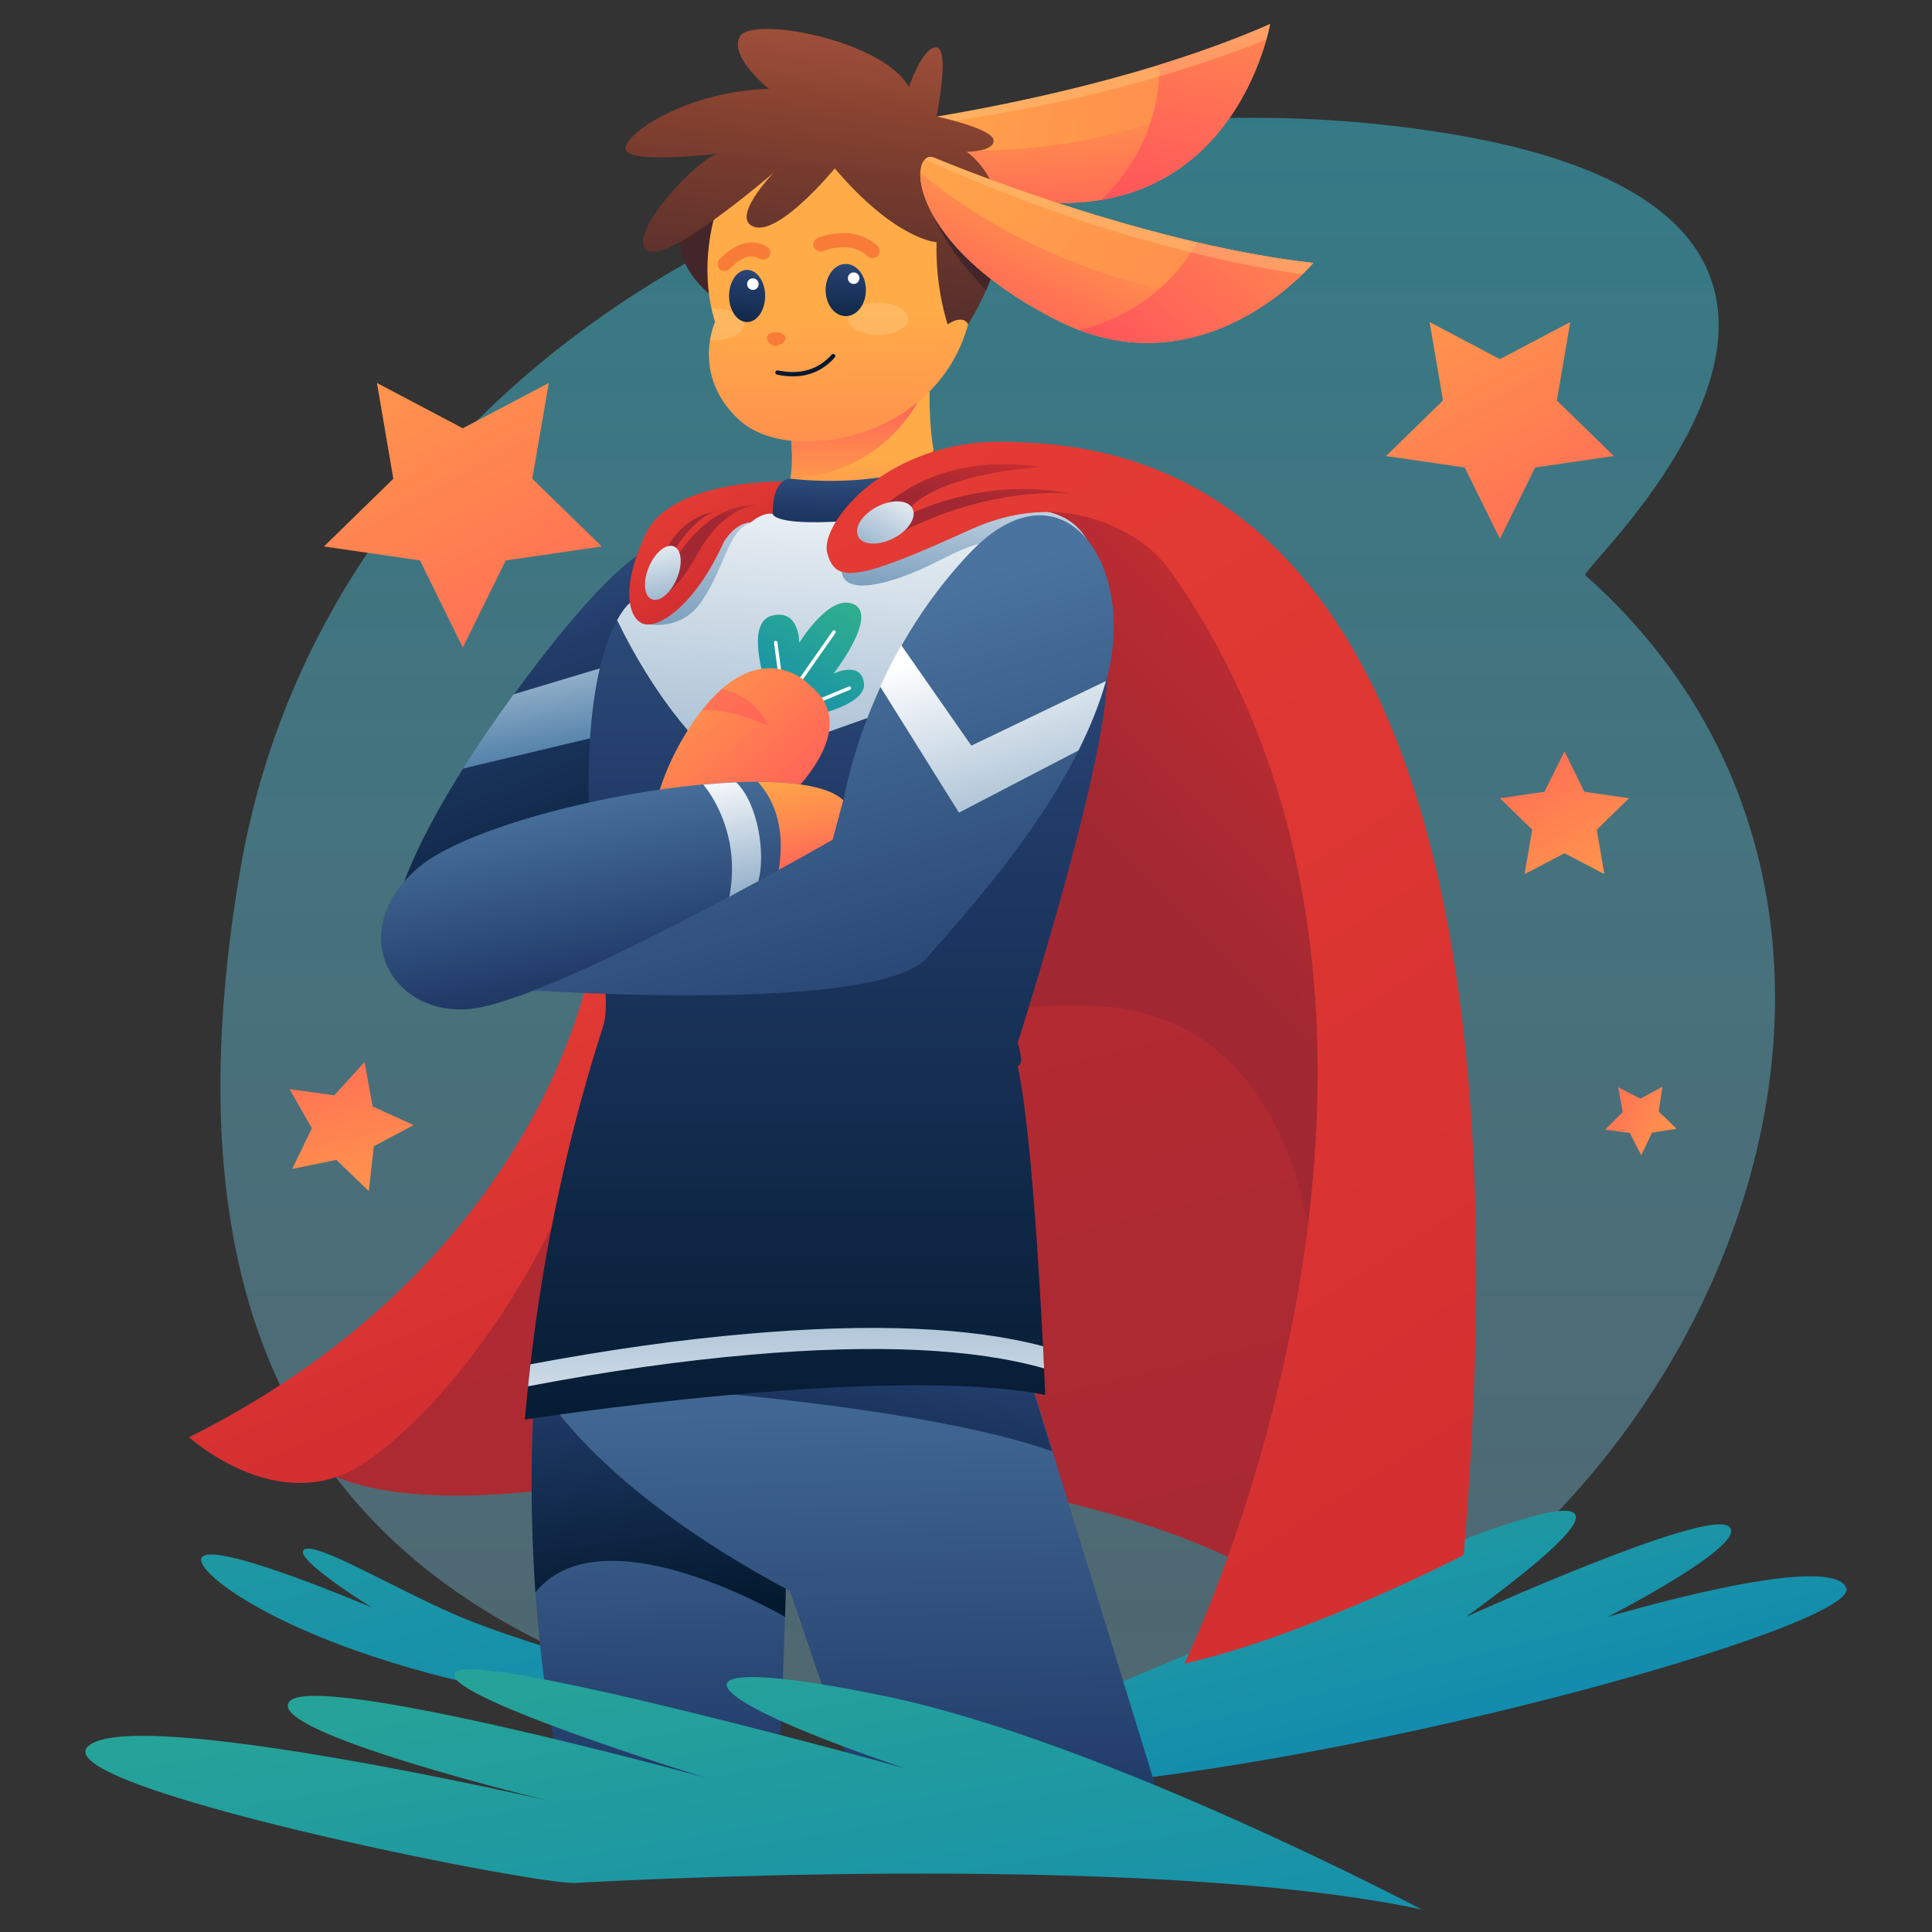 <svg width="1200" height="1200" viewBox="0 0 1200 1200" fill="none" xmlns="http://www.w3.org/2000/svg">
<rect x="0" y="0" width="1200" height="1200" fill="#333333" stroke="none"/>
<g clip-path="url(#clip0_9387_835)">
<path d="M984.598 357.206C980.396 353.527 1229.82 128.806 883.043 80.445C536.265 32.084 202.444 228.331 149.215 540.312C95.986 852.292 209.536 1052.31 601.663 1084.55C993.791 1116.88 1270.97 611.802 984.598 357.206Z" fill="url(#paint0_linear_9387_835)"/>
<path d="M193.339 907.399C193.339 907.399 222.755 944.633 370.799 921.154C518.93 897.587 690.262 925.184 784.464 978.188C878.665 1031.19 859.23 680.839 859.23 680.839L805.3 392.688L691.75 306.392C691.75 306.392 593.872 287.731 585.379 294.127C576.975 300.522 467.54 348.708 467.54 348.708L425.779 579.473L339.107 762.842L193.339 907.399Z" fill="url(#paint1_linear_9387_835)"/>
<path d="M815.718 901.441C819.395 890.841 849.162 636.07 683.258 624.943C517.442 613.817 456.421 755.658 456.421 755.658L411.772 653.767L548.522 336.793L664.523 297.193L788.841 355.804L841.37 527.608V700.726L815.718 901.441Z" fill="url(#paint2_linear_9387_835)"/>
<path d="M446.091 488.009C446.703 490.637 402.667 521.388 402.667 521.388C402.667 521.388 245.431 630.551 242.366 591.914C240.265 565.368 258.125 524.104 287.629 477.408C297.084 462.514 307.677 447.007 319.233 431.237C324.049 424.666 329.039 418.008 334.204 411.262C389.885 338.983 406.694 339.772 406.694 339.772C406.694 339.772 445.478 485.468 446.091 488.009Z" fill="url(#paint3_linear_9387_835)"/>
<path d="M390.935 409.597V452.789L287.454 477.408C296.909 462.514 307.502 447.007 319.058 431.237L390.935 409.597Z" fill="url(#paint4_linear_9387_835)"/>
<path d="M401.791 1041.27C401.791 1041.27 325.887 1021.12 285.965 1004.3C245.956 987.387 196.228 957.162 188.874 962.506C181.52 967.85 230.897 998.426 230.897 998.426C230.897 998.426 137.046 958.388 126.015 966.624C114.984 974.771 189.225 1031.54 346.723 1056.07C504.222 1080.52 401.791 1041.27 401.791 1041.27Z" fill="url(#paint5_linear_9387_835)"/>
<path d="M487.588 1004.3C486.188 1051.34 483.386 1111.44 483.386 1111.44H350.313C340.42 1069.83 335.255 1026.9 332.628 988.964C327.988 921.417 331.665 869.639 331.665 869.639L366.86 860.878C366.86 860.878 487.151 926.586 488.289 954.183C488.639 963.032 488.289 982.218 487.588 1004.3Z" fill="url(#paint6_linear_9387_835)"/>
<path d="M487.588 1004.3C477.433 998.426 372.375 939.728 332.541 989.052C327.901 921.505 331.578 869.727 331.578 869.727L366.772 860.966C366.772 860.966 487.063 926.674 488.201 954.271C488.639 963.032 488.289 982.219 487.588 1004.3Z" fill="url(#paint7_linear_9387_835)"/>
<path d="M571.547 1097.25C571.547 1097.25 788.841 1005.96 854.853 978.101C920.864 950.241 1063.57 892.943 910.533 1004.3C910.533 1004.3 1056.83 937.975 1073.28 947.787C1089.74 957.6 998.606 1004.3 998.606 1004.3C998.606 1004.3 1136.93 962.769 1146.74 986.248C1156.54 1009.73 824.211 1103.12 628.979 1111.53L571.547 1097.25Z" fill="url(#paint8_linear_9387_835)"/>
<path d="M724.493 1131.51L532.676 1111.44L490.652 988.176C373.076 925.71 339.282 866.923 339.282 866.923L370.887 824.695L422.978 830.302L638.959 853.519L653.754 901.441L724.493 1131.51Z" fill="url(#paint9_linear_9387_835)"/>
<path d="M653.579 901.441C576.449 874.019 413.085 861.403 383.231 860.965L422.803 830.302L638.784 853.519L653.579 901.441Z" fill="url(#paint10_linear_9387_835)"/>
<path d="M366.509 600.237C366.509 600.237 337.706 782.467 117.435 892.681C117.435 892.681 173.729 944.108 226.345 908.626C278.961 873.144 350.488 779.838 383.319 653.767C416.149 527.696 366.509 600.237 366.509 600.237Z" fill="url(#paint11_linear_9387_835)"/>
<path d="M648.502 849.927C648.939 860.265 649.202 866.398 649.202 866.398C549.485 846.773 326.062 881.729 326.062 881.729C326.588 874.721 327.288 867.799 327.988 861.053C328.426 856.498 328.951 851.942 329.477 847.386C342.871 730.426 371.85 646.846 374.827 636.771C378.066 625.732 375.002 604.53 375.002 604.53C354.603 462.864 371.85 406.005 383.231 385.242C387.696 377.094 391.286 374.465 391.286 374.465L441.626 322.863L492.316 307.969C492.316 307.969 547.033 325.754 621.799 317.168C636.508 315.504 647.714 316.555 656.118 319.621C676.517 327.068 681.42 346.255 683.258 367.457C684.571 382.175 684.396 397.945 686.935 411.525C694.639 452.614 632.043 647.897 632.043 647.897C636.945 662.616 632.043 662.003 632.043 662.003C640.009 697.835 645.437 788.6 647.801 836.26C648.064 841.253 648.327 845.897 648.502 849.927Z" fill="url(#paint12_linear_9387_835)"/>
<path d="M683.258 367.281C680.194 388.658 667.412 409.334 653.142 411.349C611.119 417.131 452.394 477.495 452.394 477.495C417.375 451.387 391.723 402.676 383.319 385.154C387.784 377.006 391.373 374.378 391.373 374.378L441.713 322.775L492.403 307.881C492.403 307.881 512.539 314.452 545.107 317.694C566.206 319.796 592.471 320.497 621.799 317.08C636.507 315.416 647.714 316.467 656.118 319.534C670.739 324.878 677.392 336.179 680.632 350.022C681.945 355.366 682.733 361.236 683.258 367.281Z" fill="url(#paint13_linear_9387_835)"/>
<path d="M398.114 386.818C398.114 386.818 421.84 394.616 436.198 372.976C450.556 351.336 452.219 329.872 466.051 324.615C479.884 319.271 443.026 309.283 443.026 309.283L420.351 321.111L405.643 347.306L403.367 359.309L398.114 386.818Z" fill="url(#paint14_linear_9387_835)"/>
<path d="M680.632 349.934C670.564 348.007 656.206 344.765 638.784 339.421C602.977 328.382 590.107 350.11 552.199 360.886C514.29 371.574 523.746 348.007 523.746 348.007L533.026 333.289C533.026 333.289 540.03 324.352 545.02 317.694C566.119 319.797 592.383 320.497 621.712 317.081C636.42 315.416 647.626 316.467 656.031 319.534C670.739 324.79 677.392 336.092 680.632 349.934Z" fill="url(#paint15_linear_9387_835)"/>
<path d="M427.968 126.265C427.968 126.265 407.307 155.527 442.326 184.088C477.345 212.649 476.295 120.658 476.295 120.658L462.024 101.121L445.653 107.166L427.968 126.265Z" fill="url(#paint16_linear_9387_835)"/>
<path d="M579.776 279.058L577.062 300.522L487.851 307.881C489.339 304.903 490.39 301.223 491.003 297.281C493.104 284.314 491.178 268.632 490.478 266.529L527.948 246.905L545.458 237.705C545.458 237.705 574.699 217.906 577.5 233.763C577.675 234.902 577.763 236.216 577.675 237.705C576.362 260.397 579.776 279.058 579.776 279.058Z" fill="url(#paint17_linear_9387_835)"/>
<path d="M490.39 299.033C490.39 299.033 417.462 296.405 400.916 331.887C384.369 367.369 391.11 386.205 400.916 387.782C410.721 389.359 432.17 374.991 449.505 336.793C449.505 336.793 456.071 324.966 466.051 324.528C466.051 324.528 473.843 317.957 479.884 319.183C486.012 320.41 491.265 314.452 492.141 312.525C492.929 310.685 490.39 299.033 490.39 299.033Z" fill="url(#paint18_linear_9387_835)"/>
<path d="M408.445 369.822C408.445 369.822 417.025 373.326 433.571 343.451C450.118 313.576 470.166 313.926 470.166 313.926C470.166 313.926 444.34 309.371 420.789 345.203L417.725 343.539C417.725 343.539 430.157 321.636 444.165 317.869C444.165 317.869 423.941 319.358 412.647 343.539C401.354 367.719 409.408 361.148 409.408 361.148L408.445 369.822Z" fill="url(#paint19_linear_9387_835)"/>
<path d="M491.003 297.281C491.003 297.281 479.534 296.842 479.972 319.271C479.972 319.271 480.585 331.536 575.837 318.044C575.837 318.044 592.558 310.772 581.965 288.344C581.878 288.344 543.006 303.238 491.003 297.281Z" fill="url(#paint20_linear_9387_835)"/>
<path d="M577.412 233.851C577.15 234.814 559.202 293.25 491.003 297.28C493.104 284.314 491.178 268.632 490.477 266.529L527.948 246.905C550.798 240.859 576.8 233.938 577.412 233.851Z" fill="url(#paint21_linear_9387_835)"/>
<path d="M601.313 201.435C581.527 274.064 489.952 289.22 459.31 261.01C439.875 243.137 439.087 223.337 441.013 211.247C442.151 204.326 444.164 199.945 444.164 199.945C443.289 197.054 442.501 194.251 441.888 191.447C434.622 158.068 445.565 128.718 445.565 128.718L454.495 107.254L466.489 97.441C466.489 97.441 489.777 93.849 491.616 93.849C493.454 93.849 523.045 97.441 523.045 97.441C523.045 97.441 557.714 108.568 561.216 111.809C564.718 115.051 588.181 141.597 588.356 142.473C588.531 143.349 599.387 185.577 599.387 185.577L601.313 201.435Z" fill="url(#paint22_linear_9387_835)"/>
<path opacity="0.4" d="M545.37 208.005C555.717 208.005 564.105 203.534 564.105 198.018C564.105 192.502 555.717 188.03 545.37 188.03C535.023 188.03 526.635 192.502 526.635 198.018C526.635 203.534 535.023 208.005 545.37 208.005Z" fill="#FFCA83"/>
<path opacity="0.4" d="M462.024 201.435C462.024 206.954 453.62 211.422 443.289 211.422C442.501 211.422 441.801 211.422 441.013 211.335C442.151 204.413 444.164 200.033 444.164 200.033C443.289 197.142 442.501 194.338 441.888 191.535C442.326 191.535 442.764 191.535 443.201 191.535C453.62 191.535 462.024 196.003 462.024 201.435Z" fill="#FFCA83"/>
<path d="M788.841 15C788.841 15 788.228 18.592 786.565 24.549C780.874 44.7 763.277 91.396 717.052 113.737C707.421 118.38 696.565 121.972 684.309 124.075C679.406 124.951 674.241 125.477 668.813 125.827C594.047 130.032 558.064 105.239 549.66 89.206C547.821 85.702 547.296 82.723 547.996 80.445C548.171 79.744 548.522 79.131 548.872 78.693C549.66 77.641 550.885 77.116 552.111 76.941C562.354 75.626 640.272 64.85 719.941 40.319C743.316 33.048 766.866 24.637 788.841 15Z" fill="url(#paint23_linear_9387_835)"/>
<path d="M725.982 72.911C725.982 72.911 721.254 95.865 717.139 113.737C707.509 118.38 696.653 121.972 684.396 124.075C679.494 124.951 674.328 125.477 668.9 125.827C594.047 130.033 558.065 105.239 549.66 89.206C566.907 92.36 640.447 103.049 725.982 72.911Z" fill="url(#paint24_linear_9387_835)"/>
<path d="M788.841 15C788.841 15 772.732 109.181 684.309 124.075C716.001 92.798 720.378 58.542 720.028 40.232C743.316 33.048 766.866 24.637 788.841 15Z" fill="url(#paint25_linear_9387_835)"/>
<path opacity="0.4" d="M788.841 15C788.841 15 788.228 18.592 786.565 24.549C681.244 67.128 568.483 78.605 547.996 80.445C548.171 79.744 548.522 79.131 548.872 78.693C549.66 77.641 550.885 77.116 552.111 76.941C562.354 75.626 640.272 64.85 719.941 40.319C743.316 33.048 766.866 24.637 788.841 15Z" fill="#FFCA83"/>
<path d="M612.432 180.321C609.543 186.979 605.866 193.988 601.313 201.435C601.313 201.435 598.862 194.864 588.619 201.435C588.619 201.435 580.915 179.532 581.703 150.446C581.703 150.446 556.401 149.131 518.493 104.625C518.493 104.625 484.612 145.89 468.678 140.984C452.919 136.165 479.884 107.955 480.497 107.254C479.534 108.042 413.085 165.602 401.354 155.177C389.71 144.839 433.921 97.441 446.528 95.339C440.925 96.04 390.585 101.734 388.659 92.798C386.646 83.424 427.005 56.44 477.608 55.213C477.608 55.213 452.307 35.238 459.661 22.535C467.015 9.919 547.821 24.55 564.543 53.987C564.543 53.987 573.123 28.667 581.703 29.456C590.282 30.244 581.703 72.297 581.703 72.297C581.703 72.297 616.809 79.919 617.159 87.103C617.597 94.287 600.438 94.287 600.438 94.287C600.438 94.287 612.344 102.085 618.385 119.519C623.2 133.624 624.163 153.512 612.432 180.321Z" fill="url(#paint26_linear_9387_835)"/>
<path d="M612.432 180.321C573.648 139.845 576.712 118.293 574.524 116.453L601.313 107.341C601.313 107.341 610.243 113.912 618.473 119.782C623.2 133.624 624.163 153.512 612.432 180.321Z" fill="url(#paint27_linear_9387_835)"/>
<path d="M815.718 163.324C815.718 163.324 813.355 166.128 808.89 170.421C793.919 184.964 755.223 216.504 704.095 212.649C693.414 211.86 682.208 209.495 670.564 205.114C665.836 203.362 661.109 201.259 656.293 198.806C589.494 164.901 570.847 125.389 571.635 107.254C571.81 103.311 572.86 100.42 574.611 98.843C575.136 98.317 575.662 97.967 576.275 97.704C577.5 97.266 578.814 97.354 579.952 97.792C589.494 101.734 662.247 131.609 743.491 150.445C767.304 156.053 791.818 160.608 815.718 163.324Z" fill="url(#paint28_linear_9387_835)"/>
<path d="M732.285 181.722C732.285 181.722 716.702 199.244 704.095 212.649C693.414 211.86 682.208 209.495 670.564 205.114C665.836 203.362 661.109 201.259 656.293 198.806C589.494 164.901 570.847 125.389 571.635 107.253C584.942 118.73 643.161 164.901 732.285 181.722Z" fill="url(#paint29_linear_9387_835)"/>
<path d="M815.719 163.324C815.719 163.324 754.523 236.654 670.564 205.114C713.638 193.988 734.649 166.478 743.491 150.533C767.305 156.053 791.818 160.608 815.719 163.324Z" fill="url(#paint30_linear_9387_835)"/>
<path opacity="0.4" d="M815.718 163.324C815.718 163.324 813.355 166.127 808.89 170.42C696.478 154.3 593.171 107.604 574.524 98.93C575.049 98.405 575.574 98.054 576.187 97.791C577.413 97.353 578.726 97.441 579.864 97.879C589.407 101.821 662.159 131.697 743.404 150.533C767.304 156.052 791.818 160.608 815.718 163.324Z" fill="#FFCA83"/>
<path d="M525.322 196.353C532.236 196.353 537.841 189.097 537.841 180.145C537.841 171.194 532.236 163.938 525.322 163.938C518.407 163.938 512.802 171.194 512.802 180.145C512.802 189.097 518.407 196.353 525.322 196.353Z" fill="url(#paint31_linear_9387_835)"/>
<path d="M530.224 176.378C532.207 176.378 533.814 174.77 533.814 172.786C533.814 170.803 532.207 169.194 530.224 169.194C528.242 169.194 526.635 170.803 526.635 172.786C526.635 174.77 528.242 176.378 530.224 176.378Z" fill="white"/>
<path d="M464.038 200.033C470.227 200.033 475.244 192.776 475.244 183.825C475.244 174.874 470.227 167.617 464.038 167.617C457.849 167.617 452.832 174.874 452.832 183.825C452.832 192.776 457.849 200.033 464.038 200.033Z" fill="url(#paint32_linear_9387_835)"/>
<path d="M467.627 180.058C469.61 180.058 471.217 178.45 471.217 176.466C471.217 174.482 469.61 172.874 467.627 172.874C465.645 172.874 464.038 174.482 464.038 176.466C464.038 178.45 465.645 180.058 467.627 180.058Z" fill="white"/>
<path d="M481.547 215.014C481.547 215.014 476.382 213.788 476.382 209.845C476.382 204.764 487.851 205.728 487.851 209.845C487.851 213.963 481.547 215.014 481.547 215.014Z" fill="#F87C38"/>
<path d="M541.956 160.345C540.905 160.345 539.854 159.995 538.979 159.207C534.426 155.001 528.561 153.074 521.382 153.599C515.691 154.038 511.314 155.877 511.314 155.877C509.125 156.841 506.499 155.79 505.536 153.599C504.573 151.409 505.623 148.781 507.812 147.817C508.687 147.467 529.699 138.618 544.932 152.723C546.683 154.388 546.771 157.104 545.195 158.944C544.319 159.82 543.181 160.345 541.956 160.345Z" fill="#F87C38"/>
<path d="M450.03 168.318C448.279 168.318 446.616 167.267 446.003 165.602C445.215 163.675 445.915 161.572 447.491 160.433C447.579 160.345 447.666 160.258 447.842 160.083C454.67 153.424 465.088 146.854 476.207 153.074C478.308 154.3 479.096 156.929 477.87 159.031C476.645 161.134 474.018 161.922 471.917 160.696C466.664 157.717 460.886 159.469 453.882 166.303C453.094 167.091 452.569 167.617 451.606 167.968C451.081 168.23 450.556 168.318 450.03 168.318Z" fill="#F87C38"/>
<path d="M492.491 233.763C489.689 233.763 486.713 233.5 483.649 232.887C483.298 232.799 482.861 232.712 482.773 232.712C482.073 232.624 481.547 232.011 481.547 231.31C481.547 230.609 482.248 229.996 482.948 230.083C483.211 230.083 483.561 230.171 484.174 230.258C497.394 232.799 508.337 229.47 516.567 220.271C517.092 219.745 517.88 219.658 518.405 220.183C518.93 220.709 519.018 221.497 518.493 222.023C511.489 229.908 502.734 233.763 492.491 233.763Z" fill="url(#paint33_linear_9387_835)"/>
<path d="M728.52 356.856C722.129 347.744 714.075 339.771 704.62 333.902C684.834 321.461 648.852 307.969 602.626 328.995C530.749 361.762 519.106 361.937 513.853 343.714C508.6 325.316 551.498 272.487 624.601 274.414C697.704 276.342 965.513 286.855 909.132 965.835C909.132 965.835 812.742 1015.86 735.612 1033.3C735.787 1033.21 926.466 641.239 728.52 356.856Z" fill="url(#paint34_linear_9387_835)"/>
<path d="M533.026 333.201C533.026 333.201 562.967 278.094 647.101 290.009C647.101 290.009 575.486 293.688 560.778 321.548C560.778 321.548 607.617 295.178 664.523 306.567C664.523 306.567 609.98 300.61 548.522 336.793L533.026 333.201Z" fill="url(#paint35_linear_9387_835)"/>
<path d="M554.913 334.34C545.545 339.158 535.74 338.632 533.026 333.201C530.224 327.769 535.565 319.533 544.845 314.715C554.212 309.896 564.018 310.422 566.732 315.854C569.533 321.286 564.28 329.609 554.913 334.34Z" fill="url(#paint36_linear_9387_835)"/>
<path d="M420.351 359.484C416.499 368.508 409.583 374.202 404.768 372.187C399.953 370.172 399.252 361.148 403.017 352.124C406.869 343.101 413.785 337.406 418.6 339.421C423.416 341.436 424.203 350.46 420.351 359.484Z" fill="url(#paint37_linear_9387_835)"/>
<path d="M475.419 424.228C475.419 424.228 462.462 386.556 479.621 382.35C496.781 378.145 496.431 399.347 496.431 399.347C496.431 399.347 515.166 368.245 530.399 375.341C545.72 382.438 517.705 418.446 517.705 418.446C517.705 418.446 534.689 410.035 536.615 424.14C538.541 438.246 503.522 444.816 503.522 444.816L475.419 424.228Z" fill="url(#paint38_linear_9387_835)"/>
<path d="M485.75 428.346C485.137 428.433 484.612 427.995 484.524 427.47L480.76 399.259C480.672 398.646 481.11 398.12 481.635 398.033C482.16 397.945 482.773 398.383 482.861 398.909L486.625 427.119C486.8 427.733 486.363 428.258 485.75 428.346Z" fill="url(#paint39_linear_9387_835)"/>
<path d="M491.79 431.325C491.528 431.325 491.265 431.325 491.003 431.149C490.477 430.799 490.39 430.098 490.74 429.66L517.179 391.9C517.53 391.374 518.23 391.287 518.668 391.637C519.193 391.987 519.281 392.688 518.93 393.126L492.491 430.886C492.403 431.062 492.141 431.237 491.79 431.325Z" fill="url(#paint40_linear_9387_835)"/>
<path d="M500.896 439.56C500.458 439.648 499.933 439.385 499.757 438.947C499.495 438.421 499.757 437.808 500.37 437.545L527.16 426.418C527.685 426.156 528.298 426.418 528.561 427.032C528.823 427.557 528.561 428.171 527.948 428.433L501.158 439.56C501.071 439.472 500.983 439.472 500.896 439.56Z" fill="url(#paint41_linear_9387_835)"/>
<path d="M480.234 503.778C475.944 507.37 471.567 510.787 467.014 513.941C443.201 530.587 418.163 539.961 410.896 531.813C396.538 515.781 413.523 469.435 436.11 440.962C440.05 435.968 444.164 431.587 448.279 427.908C449.855 426.506 451.431 425.279 453.007 424.14C482.598 402.763 503.084 425.717 503.084 425.717C529.611 446.656 508.862 479.598 480.234 503.778Z" fill="url(#paint42_linear_9387_835)"/>
<g opacity="0.3">
<path d="M476.645 450.424C476.645 450.424 454.67 440.348 436.198 440.962C440.137 435.968 444.252 431.587 448.367 427.908C457.997 430.098 470.341 435.968 476.645 450.424Z" fill="url(#paint43_linear_9387_835)"/>
<path d="M480.234 503.778C475.944 507.37 471.567 510.787 467.014 513.941C461.061 501.325 449.592 488.096 449.592 488.096C462.199 487.921 472.88 495.981 480.234 503.778Z" fill="url(#paint44_linear_9387_835)"/>
</g>
<path d="M687.285 421.95C687.198 422.301 687.11 422.651 687.023 423.002C682.908 437.633 676.955 452.088 669.951 466.106C643.074 519.723 599.737 567.471 575.574 594.981C544.932 629.85 331.665 615.131 331.665 615.131L400.04 543.203L484.524 515.869L523.921 497.12C523.921 497.12 528.823 466.106 546.858 426.594C550.623 418.358 555 409.685 559.991 400.924C570.759 381.912 584.679 362.112 602.276 343.539C660.058 282.737 706.809 351.249 687.285 421.95Z" fill="url(#paint45_linear_9387_835)"/>
<path d="M523.746 497.032L517.18 521.563C517.18 521.563 503.96 529.185 483.649 540.312C480.847 541.889 477.783 543.553 474.719 545.218C467.978 548.897 460.624 552.84 452.919 556.958C396.714 586.92 319.584 625.206 289.905 626.871C240.966 629.762 214.789 576.67 260.139 538.647C288.154 515.168 370.624 493.353 436.811 487.22C443.814 486.607 450.643 486.081 457.297 485.818C461.937 485.643 466.402 485.555 470.779 485.555C495.818 485.643 515.429 489.06 523.746 497.032Z" fill="url(#paint46_linear_9387_835)"/>
<path d="M523.746 497.032L517.179 521.563C517.179 521.563 503.96 529.185 483.649 540.311C488.464 511.575 478.921 494.579 470.691 485.643C495.818 485.643 515.428 489.059 523.746 497.032Z" fill="url(#paint47_linear_9387_835)"/>
<path d="M453.707 556.607C453.444 556.695 453.269 556.87 453.007 556.958C459.573 522.439 445.04 497.207 436.81 487.308C443.814 486.694 450.73 486.169 457.297 485.906C470.954 499.223 475.594 530.587 471.042 547.233L453.707 556.607Z" fill="url(#paint48_linear_9387_835)"/>
<path d="M686.935 423.002C682.82 437.633 676.867 452.088 669.863 466.106L595.622 504.742L546.683 426.418C550.448 418.183 554.825 409.51 559.815 400.749L603.327 463.127L686.935 423.002Z" fill="url(#paint49_linear_9387_835)"/>
<path d="M648.502 849.927C605.165 837.574 543.882 834.682 466.227 841.428C423.065 845.196 376.49 851.767 327.988 861.053C328.426 856.497 328.951 851.942 329.477 847.386C377.103 838.45 422.715 831.967 465.176 828.375C541.868 821.716 603.239 824.344 647.889 836.172C648.064 841.253 648.326 845.897 648.502 849.927Z" fill="url(#paint50_linear_9387_835)"/>
<path d="M883.043 1186C883.043 1186 685.972 1081.92 550.71 1053.71C415.449 1025.5 417.287 1049.42 562.354 1098.39C562.354 1098.39 299.798 1025.5 283.251 1038.38C266.705 1051.26 437.511 1103.91 437.511 1103.91C437.511 1103.91 196.404 1037.76 179.857 1056.77C163.31 1075.79 341.383 1118.63 341.383 1118.63C341.383 1118.63 84.342 1059.23 55.014 1084.37C25.685 1109.52 331.052 1170.76 357.317 1169.53C357.317 1169.53 707.334 1148.68 883.043 1186Z" fill="url(#paint51_linear_9387_835)"/>
<path d="M287.454 266.004L340.858 237.881L330.615 297.368L373.776 339.421L314.156 348.095L287.454 402.15L260.839 348.095L201.219 339.421L244.292 297.368L234.137 237.881L287.454 266.004Z" fill="url(#paint52_linear_9387_835)"/>
<path d="M931.632 223.075L975.319 200.033L967.002 248.745L1002.37 283.263L953.519 290.359L931.632 334.69L909.745 290.359L860.893 283.263L896.263 248.745L887.946 200.033L931.632 223.075Z" fill="url(#paint53_linear_9387_835)"/>
<path d="M971.729 529.973L946.953 542.94L951.681 515.342L931.632 495.805L959.297 491.775L971.729 466.719L984.073 491.775L1011.83 495.805L991.778 515.342L996.505 542.94L971.729 529.973Z" fill="url(#paint54_linear_9387_835)"/>
<path d="M208.923 720.438L181.52 726.045L193.69 700.814L179.857 676.458L207.61 680.313L226.432 659.637L231.423 687.234L256.899 698.799L232.211 711.94L229.059 739.8L208.923 720.438Z" fill="url(#paint55_linear_9387_835)"/>
<path d="M1026.1 703.53L1019.36 717.547L1012.35 703.705L996.943 701.69L1007.89 690.651L1005.08 675.319L1018.92 682.416L1032.57 674.969L1030.21 690.388L1041.42 701.077L1026.1 703.53Z" fill="url(#paint56_linear_9387_835)"/>
</g>
<defs>
<linearGradient id="paint0_linear_9387_835" x1="619.717" y1="2252.27" x2="619.717" y2="-452.124" gradientUnits="userSpaceOnUse">
<stop stop-color="white" stop-opacity="0.5"/>
<stop offset="0.412" stop-color="#94DBF9" stop-opacity="0.3"/>
<stop offset="1" stop-color="#08B3C9" stop-opacity="0.6"/>
</linearGradient>
<linearGradient id="paint1_linear_9387_835" x1="646.355" y1="1245.85" x2="-164.139" y2="-2033.14" gradientUnits="userSpaceOnUse">
<stop stop-color="#A12832"/>
<stop offset="0.506" stop-color="#D32F31"/>
<stop offset="1" stop-color="#EB4035"/>
</linearGradient>
<linearGradient id="paint2_linear_9387_835" x1="732.777" y1="569.419" x2="1111.25" y2="198.562" gradientUnits="userSpaceOnUse">
<stop stop-color="#A12832"/>
<stop offset="0.506" stop-color="#D32F31"/>
<stop offset="1" stop-color="#EB4035"/>
</linearGradient>
<linearGradient id="paint3_linear_9387_835" x1="374.472" y1="591.374" x2="237.83" y2="251.543" gradientUnits="userSpaceOnUse">
<stop stop-color="#03192E"/>
<stop offset="0.5" stop-color="#223C6A"/>
<stop offset="1" stop-color="#4A749F"/>
</linearGradient>
<linearGradient id="paint4_linear_9387_835" x1="346.671" y1="486.76" x2="321.749" y2="342.643" gradientUnits="userSpaceOnUse">
<stop stop-color="#386E9C"/>
<stop offset="1" stop-color="white"/>
</linearGradient>
<linearGradient id="paint5_linear_9387_835" x1="311.67" y1="1144.14" x2="124.131" y2="385.419" gradientUnits="userSpaceOnUse">
<stop stop-color="#1088B1"/>
<stop offset="1" stop-color="#40C37C"/>
</linearGradient>
<linearGradient id="paint6_linear_9387_835" x1="417.175" y1="1345.68" x2="407.299" y2="842.384" gradientUnits="userSpaceOnUse">
<stop stop-color="#03192E"/>
<stop offset="0.5" stop-color="#223C6A"/>
<stop offset="1" stop-color="#4A749F"/>
</linearGradient>
<linearGradient id="paint7_linear_9387_835" x1="414.892" y1="1003.72" x2="373.526" y2="706.091" gradientUnits="userSpaceOnUse">
<stop stop-color="#03192E"/>
<stop offset="0.5" stop-color="#223C6A"/>
<stop offset="1" stop-color="#4A749F"/>
</linearGradient>
<linearGradient id="paint8_linear_9387_835" x1="876.293" y1="1111.17" x2="750.055" y2="600.456" gradientUnits="userSpaceOnUse">
<stop stop-color="#1088B1"/>
<stop offset="1" stop-color="#40C37C"/>
</linearGradient>
<linearGradient id="paint9_linear_9387_835" x1="540.185" y1="1424.22" x2="527.927" y2="799.542" gradientUnits="userSpaceOnUse">
<stop stop-color="#03192E"/>
<stop offset="0.5" stop-color="#223C6A"/>
<stop offset="1" stop-color="#4A749F"/>
</linearGradient>
<linearGradient id="paint10_linear_9387_835" x1="500.168" y1="982.274" x2="548.888" y2="713.127" gradientUnits="userSpaceOnUse">
<stop stop-color="#03192E"/>
<stop offset="0.5" stop-color="#223C6A"/>
<stop offset="1" stop-color="#4A749F"/>
</linearGradient>
<linearGradient id="paint11_linear_9387_835" x1="465.061" y1="1228.79" x2="168.504" y2="535.679" gradientUnits="userSpaceOnUse">
<stop stop-color="#A12832"/>
<stop offset="0.506" stop-color="#D32F31"/>
<stop offset="1" stop-color="#EB4035"/>
</linearGradient>
<linearGradient id="paint12_linear_9387_835" x1="506.847" y1="925.767" x2="506.847" y2="67.144" gradientUnits="userSpaceOnUse">
<stop stop-color="#03192E"/>
<stop offset="0.5" stop-color="#223C6A"/>
<stop offset="1" stop-color="#4A749F"/>
</linearGradient>
<linearGradient id="paint13_linear_9387_835" x1="511.296" y1="740.781" x2="539.794" y2="268.607" gradientUnits="userSpaceOnUse">
<stop stop-color="#386E9C"/>
<stop offset="1" stop-color="white"/>
</linearGradient>
<linearGradient id="paint14_linear_9387_835" x1="421.357" y1="473.512" x2="446.177" y2="232.883" gradientUnits="userSpaceOnUse">
<stop stop-color="#386E9C"/>
<stop offset="1" stop-color="white"/>
</linearGradient>
<linearGradient id="paint15_linear_9387_835" x1="593.727" y1="428.674" x2="611.193" y2="259.342" gradientUnits="userSpaceOnUse">
<stop stop-color="#386E9C"/>
<stop offset="1" stop-color="white"/>
</linearGradient>
<linearGradient id="paint16_linear_9387_835" x1="449.141" y1="106.344" x2="449.141" y2="55.045" gradientUnits="userSpaceOnUse">
<stop stop-color="#44262A"/>
<stop offset="0.107" stop-color="#4A282B"/>
<stop offset="0.249" stop-color="#5B302C"/>
<stop offset="0.409" stop-color="#763B2E"/>
<stop offset="0.5" stop-color="#894330"/>
<stop offset="1" stop-color="#EE7D61"/>
</linearGradient>
<linearGradient id="paint17_linear_9387_835" x1="533.793" y1="410.115" x2="533.793" y2="284.17" gradientUnits="userSpaceOnUse">
<stop stop-color="#FF2A64"/>
<stop offset="0.061" stop-color="#FF3362"/>
<stop offset="0.707" stop-color="#FF8A4F"/>
<stop offset="1" stop-color="#FFAC48"/>
</linearGradient>
<linearGradient id="paint18_linear_9387_835" x1="500.267" y1="430.718" x2="409.788" y2="290.862" gradientUnits="userSpaceOnUse">
<stop stop-color="#A12832"/>
<stop offset="0.506" stop-color="#D32F31"/>
<stop offset="1" stop-color="#EB4035"/>
</linearGradient>
<linearGradient id="paint19_linear_9387_835" x1="442.244" y1="320.392" x2="451.436" y2="282.578" gradientUnits="userSpaceOnUse">
<stop stop-color="#A12832"/>
<stop offset="0.506" stop-color="#D32F31"/>
<stop offset="1" stop-color="#EB4035"/>
</linearGradient>
<linearGradient id="paint20_linear_9387_835" x1="530.906" y1="365.65" x2="534.175" y2="261.947" gradientUnits="userSpaceOnUse">
<stop stop-color="#03192E"/>
<stop offset="0.5" stop-color="#223C6A"/>
<stop offset="1" stop-color="#4A749F"/>
</linearGradient>
<linearGradient id="paint21_linear_9387_835" x1="533.919" y1="199.738" x2="533.919" y2="318.393" gradientUnits="userSpaceOnUse">
<stop stop-color="#FF2A64"/>
<stop offset="0.061" stop-color="#FF3362"/>
<stop offset="0.707" stop-color="#FF8A4F"/>
<stop offset="1" stop-color="#FFAC48"/>
</linearGradient>
<linearGradient id="paint22_linear_9387_835" x1="524.131" y1="548.751" x2="520.454" y2="192.318" gradientUnits="userSpaceOnUse">
<stop stop-color="#FF2A64"/>
<stop offset="0.061" stop-color="#FF3362"/>
<stop offset="0.707" stop-color="#FF8A4F"/>
<stop offset="1" stop-color="#FFAC48"/>
</linearGradient>
<linearGradient id="paint23_linear_9387_835" x1="1469.08" y1="180.002" x2="489.216" y2="38.7" gradientUnits="userSpaceOnUse">
<stop stop-color="#FF2A64"/>
<stop offset="0.061" stop-color="#FF3362"/>
<stop offset="0.707" stop-color="#FF8A4F"/>
<stop offset="1" stop-color="#FFAC48"/>
</linearGradient>
<linearGradient id="paint24_linear_9387_835" x1="651.22" y1="226.044" x2="632.687" y2="25.775" gradientUnits="userSpaceOnUse">
<stop stop-color="#FF2A64"/>
<stop offset="0.061" stop-color="#FF3362"/>
<stop offset="0.707" stop-color="#FF8A4F"/>
<stop offset="1" stop-color="#FFAC48"/>
</linearGradient>
<linearGradient id="paint25_linear_9387_835" x1="702.509" y1="238.441" x2="772.047" y2="-105.422" gradientUnits="userSpaceOnUse">
<stop stop-color="#FF2A64"/>
<stop offset="0.061" stop-color="#FF3362"/>
<stop offset="0.707" stop-color="#FF8A4F"/>
<stop offset="1" stop-color="#FFAC48"/>
</linearGradient>
<linearGradient id="paint26_linear_9387_835" x1="488.319" y1="286.115" x2="532.444" y2="-152.375" gradientUnits="userSpaceOnUse">
<stop stop-color="#44262A"/>
<stop offset="0.107" stop-color="#4A282B"/>
<stop offset="0.249" stop-color="#5B302C"/>
<stop offset="0.409" stop-color="#763B2E"/>
<stop offset="0.5" stop-color="#894330"/>
<stop offset="1" stop-color="#EE7D61"/>
</linearGradient>
<linearGradient id="paint27_linear_9387_835" x1="598.137" y1="111.518" x2="598.137" y2="69.131" gradientUnits="userSpaceOnUse">
<stop stop-color="#44262A"/>
<stop offset="0.107" stop-color="#4A282B"/>
<stop offset="0.249" stop-color="#5B302C"/>
<stop offset="0.409" stop-color="#763B2E"/>
<stop offset="0.5" stop-color="#894330"/>
<stop offset="1" stop-color="#EE7D61"/>
</linearGradient>
<linearGradient id="paint28_linear_9387_835" x1="1321.19" y1="647.684" x2="544.328" y2="33.647" gradientUnits="userSpaceOnUse">
<stop stop-color="#FF2A64"/>
<stop offset="0.061" stop-color="#FF3362"/>
<stop offset="0.707" stop-color="#FF8A4F"/>
<stop offset="1" stop-color="#FFAC48"/>
</linearGradient>
<linearGradient id="paint29_linear_9387_835" x1="590.765" y1="276.669" x2="675.318" y2="94.214" gradientUnits="userSpaceOnUse">
<stop stop-color="#FF2A64"/>
<stop offset="0.061" stop-color="#FF3362"/>
<stop offset="0.707" stop-color="#FF8A4F"/>
<stop offset="1" stop-color="#FFAC48"/>
</linearGradient>
<linearGradient id="paint30_linear_9387_835" x1="628.904" y1="313.155" x2="861.644" y2="50.795" gradientUnits="userSpaceOnUse">
<stop stop-color="#FF2A64"/>
<stop offset="0.061" stop-color="#FF3362"/>
<stop offset="0.707" stop-color="#FF8A4F"/>
<stop offset="1" stop-color="#FFAC48"/>
</linearGradient>
<linearGradient id="paint31_linear_9387_835" x1="521.901" y1="213.953" x2="530.227" y2="131.216" gradientUnits="userSpaceOnUse">
<stop stop-color="#03192E"/>
<stop offset="0.5" stop-color="#223C6A"/>
<stop offset="1" stop-color="#4A749F"/>
</linearGradient>
<linearGradient id="paint32_linear_9387_835" x1="460.65" y1="217.607" x2="468.971" y2="134.92" gradientUnits="userSpaceOnUse">
<stop stop-color="#03192E"/>
<stop offset="0.5" stop-color="#223C6A"/>
<stop offset="1" stop-color="#4A749F"/>
</linearGradient>
<linearGradient id="paint33_linear_9387_835" x1="499.429" y1="220.313" x2="497.131" y2="200.716" gradientUnits="userSpaceOnUse">
<stop stop-color="#03192E"/>
<stop offset="0.5" stop-color="#223C6A"/>
<stop offset="1" stop-color="#4A749F"/>
</linearGradient>
<linearGradient id="paint34_linear_9387_835" x1="1564.87" y1="1920.11" x2="349.931" y2="42.153" gradientUnits="userSpaceOnUse">
<stop stop-color="#A12832"/>
<stop offset="0.506" stop-color="#D32F31"/>
<stop offset="1" stop-color="#EB4035"/>
</linearGradient>
<linearGradient id="paint35_linear_9387_835" x1="600.517" y1="312.244" x2="618.595" y2="232.941" gradientUnits="userSpaceOnUse">
<stop stop-color="#A12832"/>
<stop offset="0.506" stop-color="#D32F31"/>
<stop offset="1" stop-color="#EB4035"/>
</linearGradient>
<linearGradient id="paint36_linear_9387_835" x1="515.49" y1="384.307" x2="565.675" y2="297.38" gradientUnits="userSpaceOnUse">
<stop stop-color="#386E9C"/>
<stop offset="1" stop-color="white"/>
</linearGradient>
<linearGradient id="paint37_linear_9387_835" x1="420.002" y1="418.297" x2="400.295" y2="329.091" gradientUnits="userSpaceOnUse">
<stop stop-color="#386E9C"/>
<stop offset="1" stop-color="white"/>
</linearGradient>
<linearGradient id="paint38_linear_9387_835" x1="473.846" y1="455.339" x2="553.439" y2="332.881" gradientUnits="userSpaceOnUse">
<stop stop-color="#1088B1"/>
<stop offset="1" stop-color="#40C37C"/>
</linearGradient>
<linearGradient id="paint39_linear_9387_835" x1="531.999" y1="346.672" x2="503.489" y2="385.911" gradientUnits="userSpaceOnUse">
<stop stop-color="#386E9C"/>
<stop offset="1" stop-color="white"/>
</linearGradient>
<linearGradient id="paint40_linear_9387_835" x1="545.003" y1="356.119" x2="516.493" y2="395.359" gradientUnits="userSpaceOnUse">
<stop stop-color="#386E9C"/>
<stop offset="1" stop-color="white"/>
</linearGradient>
<linearGradient id="paint41_linear_9387_835" x1="561.266" y1="367.936" x2="532.756" y2="407.176" gradientUnits="userSpaceOnUse">
<stop stop-color="#386E9C"/>
<stop offset="1" stop-color="white"/>
</linearGradient>
<linearGradient id="paint42_linear_9387_835" x1="554.686" y1="587.217" x2="380.337" y2="392.999" gradientUnits="userSpaceOnUse">
<stop stop-color="#FF2A64"/>
<stop offset="0.061" stop-color="#FF3362"/>
<stop offset="0.707" stop-color="#FF8A4F"/>
<stop offset="1" stop-color="#FFAC48"/>
</linearGradient>
<linearGradient id="paint43_linear_9387_835" x1="457.889" y1="453.522" x2="419.04" y2="247.416" gradientUnits="userSpaceOnUse">
<stop stop-color="#FF2A64"/>
<stop offset="0.061" stop-color="#FF3362"/>
<stop offset="0.707" stop-color="#FF8A4F"/>
<stop offset="1" stop-color="#FFAC48"/>
</linearGradient>
<linearGradient id="paint44_linear_9387_835" x1="456.973" y1="453.695" x2="418.124" y2="247.589" gradientUnits="userSpaceOnUse">
<stop stop-color="#FF2A64"/>
<stop offset="0.061" stop-color="#FF3362"/>
<stop offset="0.707" stop-color="#FF8A4F"/>
<stop offset="1" stop-color="#FFAC48"/>
</linearGradient>
<linearGradient id="paint45_linear_9387_835" x1="642.184" y1="944.759" x2="481.732" y2="391.867" gradientUnits="userSpaceOnUse">
<stop stop-color="#03192E"/>
<stop offset="0.5" stop-color="#223C6A"/>
<stop offset="1" stop-color="#4A749F"/>
</linearGradient>
<linearGradient id="paint46_linear_9387_835" x1="412.459" y1="709.262" x2="369.561" y2="486.349" gradientUnits="userSpaceOnUse">
<stop stop-color="#03192E"/>
<stop offset="0.5" stop-color="#223C6A"/>
<stop offset="1" stop-color="#4A749F"/>
</linearGradient>
<linearGradient id="paint47_linear_9387_835" x1="515.625" y1="586.916" x2="494.177" y2="475.464" gradientUnits="userSpaceOnUse">
<stop stop-color="#FF2A64"/>
<stop offset="0.061" stop-color="#FF3362"/>
<stop offset="0.707" stop-color="#FF8A4F"/>
<stop offset="1" stop-color="#FFAC48"/>
</linearGradient>
<linearGradient id="paint48_linear_9387_835" x1="476.648" y1="619.468" x2="449.37" y2="477.724" gradientUnits="userSpaceOnUse">
<stop stop-color="#386E9C"/>
<stop offset="1" stop-color="white"/>
</linearGradient>
<linearGradient id="paint49_linear_9387_835" x1="679.056" y1="639.579" x2="608.917" y2="397.892" gradientUnits="userSpaceOnUse">
<stop stop-color="#386E9C"/>
<stop offset="1" stop-color="white"/>
</linearGradient>
<linearGradient id="paint50_linear_9387_835" x1="488.255" y1="664.871" x2="488.255" y2="926.409" gradientUnits="userSpaceOnUse">
<stop stop-color="#386E9C"/>
<stop offset="1" stop-color="white"/>
</linearGradient>
<linearGradient id="paint51_linear_9387_835" x1="504.762" y1="1350.09" x2="378.834" y2="621.884" gradientUnits="userSpaceOnUse">
<stop stop-color="#1088B1"/>
<stop offset="1" stop-color="#40C37C"/>
</linearGradient>
<linearGradient id="paint52_linear_9387_835" x1="489.147" y1="686.198" x2="174.243" y2="113.161" gradientUnits="userSpaceOnUse">
<stop stop-color="#FF2A64"/>
<stop offset="0.061" stop-color="#FF3362"/>
<stop offset="0.707" stop-color="#FF8A4F"/>
<stop offset="1" stop-color="#FFAC48"/>
</linearGradient>
<linearGradient id="paint53_linear_9387_835" x1="1096.89" y1="567.41" x2="838.832" y2="97.82" gradientUnits="userSpaceOnUse">
<stop stop-color="#FF2A64"/>
<stop offset="0.061" stop-color="#FF3362"/>
<stop offset="0.707" stop-color="#FF8A4F"/>
<stop offset="1" stop-color="#FFAC48"/>
</linearGradient>
<linearGradient id="paint54_linear_9387_835" x1="878.049" y1="334.773" x2="1024.3" y2="600.903" gradientUnits="userSpaceOnUse">
<stop stop-color="#FF2A64"/>
<stop offset="0.061" stop-color="#FF3362"/>
<stop offset="0.707" stop-color="#FF8A4F"/>
<stop offset="1" stop-color="#FFAC48"/>
</linearGradient>
<linearGradient id="paint55_linear_9387_835" x1="173.067" y1="506.877" x2="239.655" y2="803.195" gradientUnits="userSpaceOnUse">
<stop stop-color="#FF2A64"/>
<stop offset="0.061" stop-color="#FF3362"/>
<stop offset="0.707" stop-color="#FF8A4F"/>
<stop offset="1" stop-color="#FFAC48"/>
</linearGradient>
<linearGradient id="paint56_linear_9387_835" x1="919.544" y1="647.738" x2="1073.07" y2="717.657" gradientUnits="userSpaceOnUse">
<stop stop-color="#FF2A64"/>
<stop offset="0.061" stop-color="#FF3362"/>
<stop offset="0.707" stop-color="#FF8A4F"/>
<stop offset="1" stop-color="#FFAC48"/>
</linearGradient>
<clipPath id="clip0_9387_835">
<rect width="1094" height="1171" fill="white" transform="translate(53 15)"/>
</clipPath>
</defs>
</svg>
